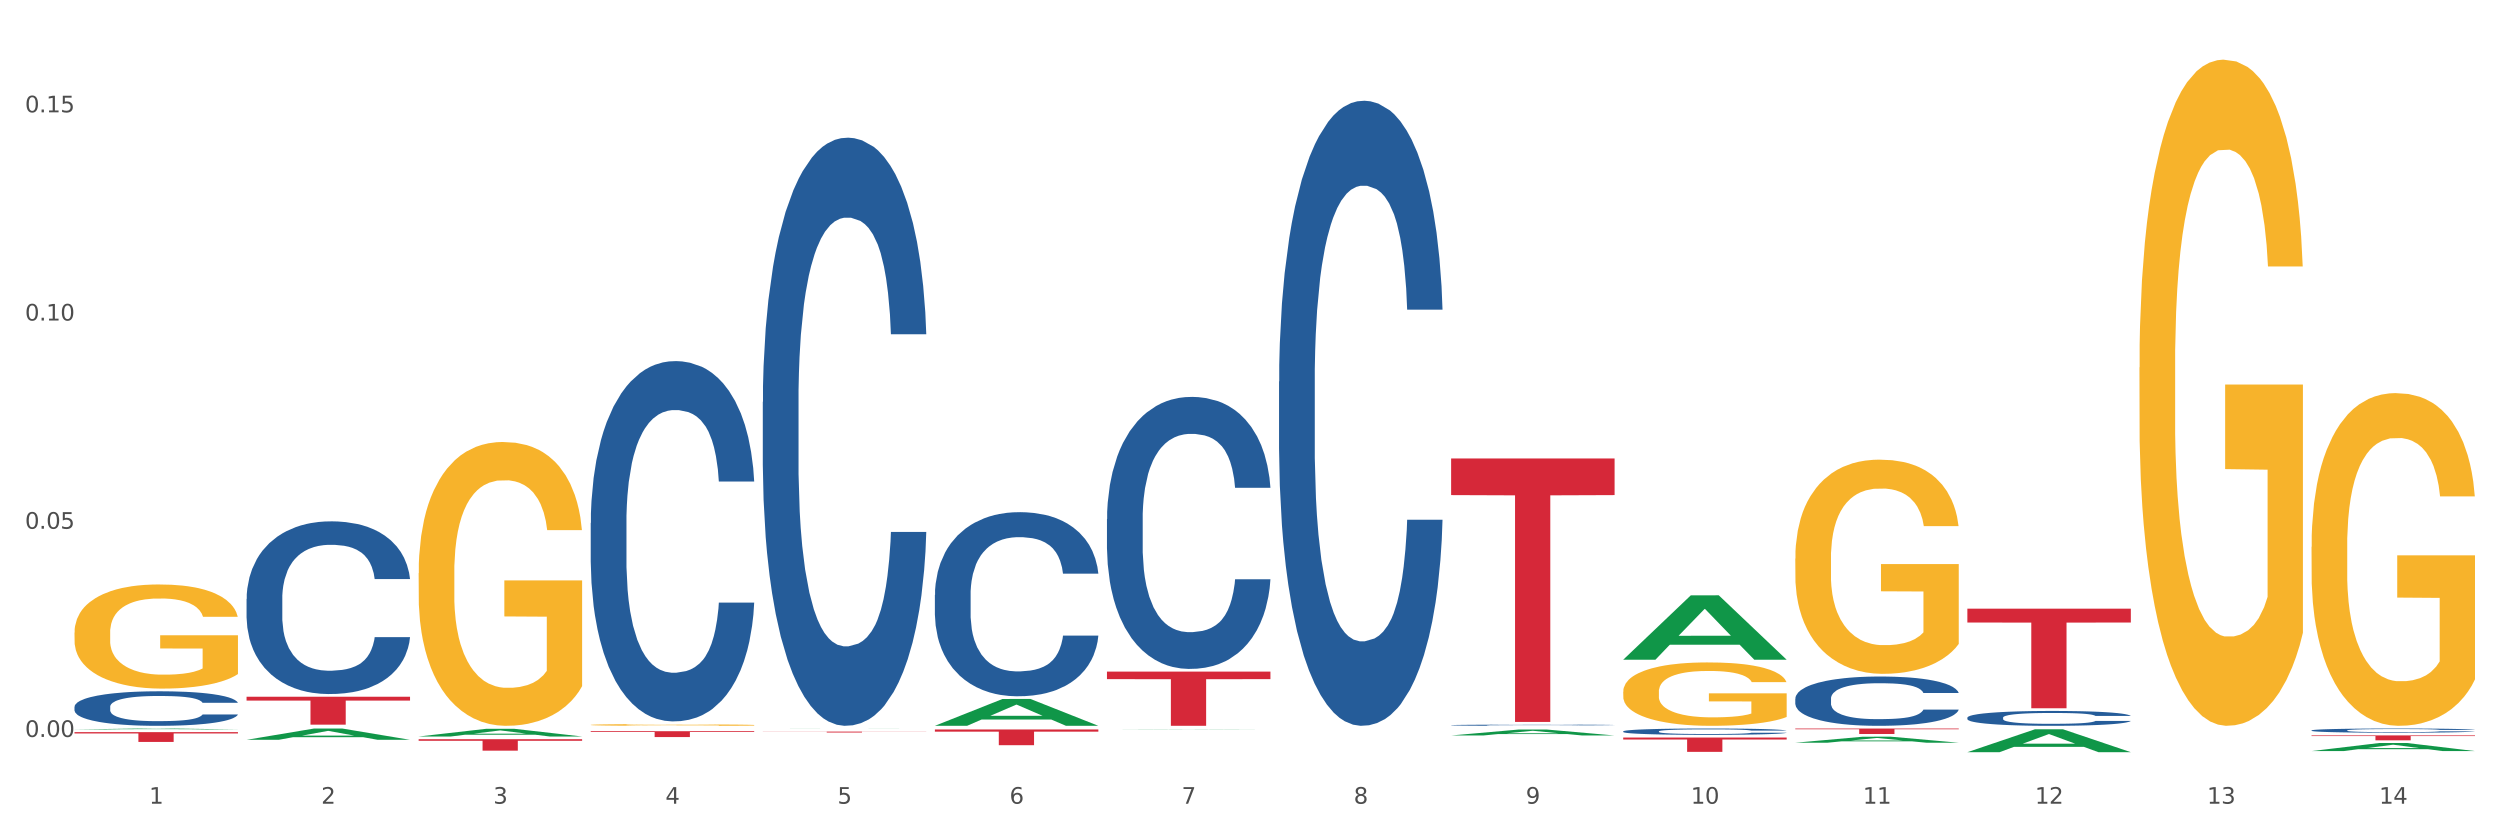<?xml version="1.0" encoding="utf-8" standalone="no"?>
<!DOCTYPE svg PUBLIC "-//W3C//DTD SVG 1.1//EN"
  "http://www.w3.org/Graphics/SVG/1.1/DTD/svg11.dtd">
<svg xmlns:xlink="http://www.w3.org/1999/xlink" width="1080pt" height="360pt" viewBox="0 0 1080 360" xmlns="http://www.w3.org/2000/svg" version="1.1">
 <rect x="0" y="0" width="1080" height="360" fill="#333333" stroke="none"/>
 <defs>
  <style type="text/css">*{stroke-linejoin: round; stroke-linecap: butt}</style>
 </defs>
 <g id="figure_1">
  <g id="patch_1">
   <path d="M 0 360 
L 1080 360 
L 1080 0 
L 0 0 
z
" style="fill: #ffffff; stroke: #ffffff; stroke-linejoin: miter"/>
  </g>
  <g id="axes_1">
   <g id="matplotlib.axis_1">
    <g id="xtick_1">
     <g id="text_1">
      <!-- 1 -->
      <g style="fill: #4d4d4d" transform="translate(64.432 347.204) scale(0.096 -0.096)">
       <defs>
        <path id="DejaVuSans-31" d="M 794 531 
L 1825 531 
L 1825 4091 
L 703 3866 
L 703 4441 
L 1819 4666 
L 2450 4666 
L 2450 531 
L 3481 531 
L 3481 0 
L 794 0 
L 794 531 
z
" transform="scale(0.016)"/>
       </defs>
       <use xlink:href="#DejaVuSans-31"/>
      </g>
     </g>
    </g>
    <g id="xtick_2">
     <g id="text_2">
      <!-- 2 -->
      <g style="fill: #4d4d4d" transform="translate(138.771 347.204) scale(0.096 -0.096)">
       <defs>
        <path id="DejaVuSans-32" d="M 1228 531 
L 3431 531 
L 3431 0 
L 469 0 
L 469 531 
Q 828 903 1448 1529 
Q 2069 2156 2228 2338 
Q 2531 2678 2651 2914 
Q 2772 3150 2772 3378 
Q 2772 3750 2511 3984 
Q 2250 4219 1831 4219 
Q 1534 4219 1204 4116 
Q 875 4013 500 3803 
L 500 4441 
Q 881 4594 1212 4672 
Q 1544 4750 1819 4750 
Q 2544 4750 2975 4387 
Q 3406 4025 3406 3419 
Q 3406 3131 3298 2873 
Q 3191 2616 2906 2266 
Q 2828 2175 2409 1742 
Q 1991 1309 1228 531 
z
" transform="scale(0.016)"/>
       </defs>
       <use xlink:href="#DejaVuSans-32"/>
      </g>
     </g>
    </g>
    <g id="xtick_3">
     <g id="text_3">
      <!-- 3 -->
      <g style="fill: #4d4d4d" transform="translate(213.109 347.204) scale(0.096 -0.096)">
       <defs>
        <path id="DejaVuSans-33" d="M 2597 2516 
Q 3050 2419 3304 2112 
Q 3559 1806 3559 1356 
Q 3559 666 3084 287 
Q 2609 -91 1734 -91 
Q 1441 -91 1130 -33 
Q 819 25 488 141 
L 488 750 
Q 750 597 1062 519 
Q 1375 441 1716 441 
Q 2309 441 2620 675 
Q 2931 909 2931 1356 
Q 2931 1769 2642 2001 
Q 2353 2234 1838 2234 
L 1294 2234 
L 1294 2753 
L 1863 2753 
Q 2328 2753 2575 2939 
Q 2822 3125 2822 3475 
Q 2822 3834 2567 4026 
Q 2313 4219 1838 4219 
Q 1578 4219 1281 4162 
Q 984 4106 628 3988 
L 628 4550 
Q 988 4650 1302 4700 
Q 1616 4750 1894 4750 
Q 2613 4750 3031 4423 
Q 3450 4097 3450 3541 
Q 3450 3153 3228 2886 
Q 3006 2619 2597 2516 
z
" transform="scale(0.016)"/>
       </defs>
       <use xlink:href="#DejaVuSans-33"/>
      </g>
     </g>
    </g>
    <g id="xtick_4">
     <g id="text_4">
      <!-- 4 -->
      <g style="fill: #4d4d4d" transform="translate(287.448 347.204) scale(0.096 -0.096)">
       <defs>
        <path id="DejaVuSans-34" d="M 2419 4116 
L 825 1625 
L 2419 1625 
L 2419 4116 
z
M 2253 4666 
L 3047 4666 
L 3047 1625 
L 3713 1625 
L 3713 1100 
L 3047 1100 
L 3047 0 
L 2419 0 
L 2419 1100 
L 313 1100 
L 313 1709 
L 2253 4666 
z
" transform="scale(0.016)"/>
       </defs>
       <use xlink:href="#DejaVuSans-34"/>
      </g>
     </g>
    </g>
    <g id="xtick_5">
     <g id="text_5">
      <!-- 5 -->
      <g style="fill: #4d4d4d" transform="translate(361.787 347.204) scale(0.096 -0.096)">
       <defs>
        <path id="DejaVuSans-35" d="M 691 4666 
L 3169 4666 
L 3169 4134 
L 1269 4134 
L 1269 2991 
Q 1406 3038 1543 3061 
Q 1681 3084 1819 3084 
Q 2600 3084 3056 2656 
Q 3513 2228 3513 1497 
Q 3513 744 3044 326 
Q 2575 -91 1722 -91 
Q 1428 -91 1123 -41 
Q 819 9 494 109 
L 494 744 
Q 775 591 1075 516 
Q 1375 441 1709 441 
Q 2250 441 2565 725 
Q 2881 1009 2881 1497 
Q 2881 1984 2565 2268 
Q 2250 2553 1709 2553 
Q 1456 2553 1204 2497 
Q 953 2441 691 2322 
L 691 4666 
z
" transform="scale(0.016)"/>
       </defs>
       <use xlink:href="#DejaVuSans-35"/>
      </g>
     </g>
    </g>
    <g id="xtick_6">
     <g id="text_6">
      <!-- 6 -->
      <g style="fill: #4d4d4d" transform="translate(436.125 347.204) scale(0.096 -0.096)">
       <defs>
        <path id="DejaVuSans-36" d="M 2113 2584 
Q 1688 2584 1439 2293 
Q 1191 2003 1191 1497 
Q 1191 994 1439 701 
Q 1688 409 2113 409 
Q 2538 409 2786 701 
Q 3034 994 3034 1497 
Q 3034 2003 2786 2293 
Q 2538 2584 2113 2584 
z
M 3366 4563 
L 3366 3988 
Q 3128 4100 2886 4159 
Q 2644 4219 2406 4219 
Q 1781 4219 1451 3797 
Q 1122 3375 1075 2522 
Q 1259 2794 1537 2939 
Q 1816 3084 2150 3084 
Q 2853 3084 3261 2657 
Q 3669 2231 3669 1497 
Q 3669 778 3244 343 
Q 2819 -91 2113 -91 
Q 1303 -91 875 529 
Q 447 1150 447 2328 
Q 447 3434 972 4092 
Q 1497 4750 2381 4750 
Q 2619 4750 2861 4703 
Q 3103 4656 3366 4563 
z
" transform="scale(0.016)"/>
       </defs>
       <use xlink:href="#DejaVuSans-36"/>
      </g>
     </g>
    </g>
    <g id="xtick_7">
     <g id="text_7">
      <!-- 7 -->
      <g style="fill: #4d4d4d" transform="translate(510.464 347.204) scale(0.096 -0.096)">
       <defs>
        <path id="DejaVuSans-37" d="M 525 4666 
L 3525 4666 
L 3525 4397 
L 1831 0 
L 1172 0 
L 2766 4134 
L 525 4134 
L 525 4666 
z
" transform="scale(0.016)"/>
       </defs>
       <use xlink:href="#DejaVuSans-37"/>
      </g>
     </g>
    </g>
    <g id="xtick_8">
     <g id="text_8">
      <!-- 8 -->
      <g style="fill: #4d4d4d" transform="translate(584.803 347.204) scale(0.096 -0.096)">
       <defs>
        <path id="DejaVuSans-38" d="M 2034 2216 
Q 1584 2216 1326 1975 
Q 1069 1734 1069 1313 
Q 1069 891 1326 650 
Q 1584 409 2034 409 
Q 2484 409 2743 651 
Q 3003 894 3003 1313 
Q 3003 1734 2745 1975 
Q 2488 2216 2034 2216 
z
M 1403 2484 
Q 997 2584 770 2862 
Q 544 3141 544 3541 
Q 544 4100 942 4425 
Q 1341 4750 2034 4750 
Q 2731 4750 3128 4425 
Q 3525 4100 3525 3541 
Q 3525 3141 3298 2862 
Q 3072 2584 2669 2484 
Q 3125 2378 3379 2068 
Q 3634 1759 3634 1313 
Q 3634 634 3220 271 
Q 2806 -91 2034 -91 
Q 1263 -91 848 271 
Q 434 634 434 1313 
Q 434 1759 690 2068 
Q 947 2378 1403 2484 
z
M 1172 3481 
Q 1172 3119 1398 2916 
Q 1625 2713 2034 2713 
Q 2441 2713 2670 2916 
Q 2900 3119 2900 3481 
Q 2900 3844 2670 4047 
Q 2441 4250 2034 4250 
Q 1625 4250 1398 4047 
Q 1172 3844 1172 3481 
z
" transform="scale(0.016)"/>
       </defs>
       <use xlink:href="#DejaVuSans-38"/>
      </g>
     </g>
    </g>
    <g id="xtick_9">
     <g id="text_9">
      <!-- 9 -->
      <g style="fill: #4d4d4d" transform="translate(659.142 347.204) scale(0.096 -0.096)">
       <defs>
        <path id="DejaVuSans-39" d="M 703 97 
L 703 672 
Q 941 559 1184 500 
Q 1428 441 1663 441 
Q 2288 441 2617 861 
Q 2947 1281 2994 2138 
Q 2813 1869 2534 1725 
Q 2256 1581 1919 1581 
Q 1219 1581 811 2004 
Q 403 2428 403 3163 
Q 403 3881 828 4315 
Q 1253 4750 1959 4750 
Q 2769 4750 3195 4129 
Q 3622 3509 3622 2328 
Q 3622 1225 3098 567 
Q 2575 -91 1691 -91 
Q 1453 -91 1209 -44 
Q 966 3 703 97 
z
M 1959 2075 
Q 2384 2075 2632 2365 
Q 2881 2656 2881 3163 
Q 2881 3666 2632 3958 
Q 2384 4250 1959 4250 
Q 1534 4250 1286 3958 
Q 1038 3666 1038 3163 
Q 1038 2656 1286 2365 
Q 1534 2075 1959 2075 
z
" transform="scale(0.016)"/>
       </defs>
       <use xlink:href="#DejaVuSans-39"/>
      </g>
     </g>
    </g>
    <g id="xtick_10">
     <g id="text_10">
      <!-- 10 -->
      <g style="fill: #4d4d4d" transform="translate(730.426 347.204) scale(0.096 -0.096)">
       <defs>
        <path id="DejaVuSans-30" d="M 2034 4250 
Q 1547 4250 1301 3770 
Q 1056 3291 1056 2328 
Q 1056 1369 1301 889 
Q 1547 409 2034 409 
Q 2525 409 2770 889 
Q 3016 1369 3016 2328 
Q 3016 3291 2770 3770 
Q 2525 4250 2034 4250 
z
M 2034 4750 
Q 2819 4750 3233 4129 
Q 3647 3509 3647 2328 
Q 3647 1150 3233 529 
Q 2819 -91 2034 -91 
Q 1250 -91 836 529 
Q 422 1150 422 2328 
Q 422 3509 836 4129 
Q 1250 4750 2034 4750 
z
" transform="scale(0.016)"/>
       </defs>
       <use xlink:href="#DejaVuSans-31"/>
       <use xlink:href="#DejaVuSans-30" transform="translate(63.623 0)"/>
      </g>
     </g>
    </g>
    <g id="xtick_11">
     <g id="text_11">
      <!-- 11 -->
      <g style="fill: #4d4d4d" transform="translate(804.765 347.204) scale(0.096 -0.096)">
       <use xlink:href="#DejaVuSans-31"/>
       <use xlink:href="#DejaVuSans-31" transform="translate(63.623 0)"/>
      </g>
     </g>
    </g>
    <g id="xtick_12">
     <g id="text_12">
      <!-- 12 -->
      <g style="fill: #4d4d4d" transform="translate(879.104 347.204) scale(0.096 -0.096)">
       <use xlink:href="#DejaVuSans-31"/>
       <use xlink:href="#DejaVuSans-32" transform="translate(63.623 0)"/>
      </g>
     </g>
    </g>
    <g id="xtick_13">
     <g id="text_13">
      <!-- 13 -->
      <g style="fill: #4d4d4d" transform="translate(953.442 347.204) scale(0.096 -0.096)">
       <use xlink:href="#DejaVuSans-31"/>
       <use xlink:href="#DejaVuSans-33" transform="translate(63.623 0)"/>
      </g>
     </g>
    </g>
    <g id="xtick_14">
     <g id="text_14">
      <!-- 14 -->
      <g style="fill: #4d4d4d" transform="translate(1027.781 347.204) scale(0.096 -0.096)">
       <use xlink:href="#DejaVuSans-31"/>
       <use xlink:href="#DejaVuSans-34" transform="translate(63.623 0)"/>
      </g>
     </g>
    </g>
    <g id="xtick_15"/>
    <g id="xtick_16"/>
    <g id="xtick_17"/>
    <g id="xtick_18"/>
    <g id="xtick_19"/>
    <g id="xtick_20"/>
    <g id="xtick_21"/>
    <g id="xtick_22"/>
    <g id="xtick_23"/>
    <g id="xtick_24"/>
    <g id="xtick_25"/>
    <g id="xtick_26"/>
    <g id="xtick_27"/>
   </g>
   <g id="matplotlib.axis_2">
    <g id="ytick_1">
     <g id="text_15">
      <!-- 0.00 -->
      <g style="fill: #4d4d4d" transform="translate(10.8 318.359) scale(0.096 -0.096)">
       <defs>
        <path id="DejaVuSans-2e" d="M 684 794 
L 1344 794 
L 1344 0 
L 684 0 
L 684 794 
z
" transform="scale(0.016)"/>
       </defs>
       <use xlink:href="#DejaVuSans-30"/>
       <use xlink:href="#DejaVuSans-2e" transform="translate(63.623 0)"/>
       <use xlink:href="#DejaVuSans-30" transform="translate(95.41 0)"/>
       <use xlink:href="#DejaVuSans-30" transform="translate(159.033 0)"/>
      </g>
     </g>
    </g>
    <g id="ytick_2">
     <g id="text_16">
      <!-- 0.05 -->
      <g style="fill: #4d4d4d" transform="translate(10.8 228.418) scale(0.096 -0.096)">
       <use xlink:href="#DejaVuSans-30"/>
       <use xlink:href="#DejaVuSans-2e" transform="translate(63.623 0)"/>
       <use xlink:href="#DejaVuSans-30" transform="translate(95.41 0)"/>
       <use xlink:href="#DejaVuSans-35" transform="translate(159.033 0)"/>
      </g>
     </g>
    </g>
    <g id="ytick_3">
     <g id="text_17">
      <!-- 0.10 -->
      <g style="fill: #4d4d4d" transform="translate(10.8 138.476) scale(0.096 -0.096)">
       <use xlink:href="#DejaVuSans-30"/>
       <use xlink:href="#DejaVuSans-2e" transform="translate(63.623 0)"/>
       <use xlink:href="#DejaVuSans-31" transform="translate(95.41 0)"/>
       <use xlink:href="#DejaVuSans-30" transform="translate(159.033 0)"/>
      </g>
     </g>
    </g>
    <g id="ytick_4">
     <g id="text_18">
      <!-- 0.15 -->
      <g style="fill: #4d4d4d" transform="translate(10.8 48.534) scale(0.096 -0.096)">
       <use xlink:href="#DejaVuSans-30"/>
       <use xlink:href="#DejaVuSans-2e" transform="translate(63.623 0)"/>
       <use xlink:href="#DejaVuSans-31" transform="translate(95.41 0)"/>
       <use xlink:href="#DejaVuSans-35" transform="translate(159.033 0)"/>
      </g>
     </g>
    </g>
    <g id="ytick_5"/>
    <g id="ytick_6"/>
    <g id="ytick_7"/>
   </g>
   <g id="PolyCollection_1">
    <path d="M 32.175 315.116 
L 32.248 315.116 
L 61.37 314.712 
L 73.456 314.712 
L 102.797 315.117 
L 88.818 315.117 
L 82.484 315.022 
L 52.415 315.022 
L 52.197 315.024 
L 46.081 315.117 
L 32.175 315.117 
L 32.175 315.116 
L 56.201 314.966 
L 78.698 314.966 
L 67.559 314.798 
L 67.413 314.797 
L 67.267 314.799 
L 56.128 314.966 
L 56.201 314.966 
L 32.175 315.116 
z
" clip-path="url(#pfe87e13198)" style="fill: #109648"/>
    <path d="M 775.562 301.828 
L 775.646 301.809 
L 775.646 301.264 
L 775.896 300.525 
L 776.814 299.163 
L 777.983 298.133 
L 779.986 296.927 
L 781.072 296.421 
L 782.491 295.857 
L 785.412 294.943 
L 788.752 294.165 
L 791.089 293.737 
L 792.842 293.465 
L 796.765 292.978 
L 799.019 292.765 
L 801.357 292.589 
L 803.36 292.473 
L 806.699 292.337 
L 809.37 292.278 
L 812.459 292.259 
L 815.047 292.278 
L 818.469 292.356 
L 823.478 292.589 
L 825.398 292.726 
L 827.986 292.959 
L 830.657 293.27 
L 832.828 293.581 
L 835.332 294.029 
L 837.92 294.612 
L 840.424 295.351 
L 842.177 296.032 
L 843.596 296.752 
L 844.848 297.627 
L 845.766 298.58 
L 846.184 299.377 
L 830.908 299.377 
L 830.49 298.658 
L 829.655 297.88 
L 828.821 297.355 
L 827.902 296.927 
L 826.483 296.441 
L 825.231 296.129 
L 823.144 295.76 
L 821.224 295.526 
L 819.638 295.39 
L 817.718 295.274 
L 813.628 295.157 
L 810.706 295.157 
L 808.87 295.196 
L 806.616 295.293 
L 804.696 295.429 
L 802.442 295.663 
L 800.689 295.915 
L 798.936 296.246 
L 797.934 296.479 
L 796.431 296.907 
L 795.43 297.257 
L 794.094 297.86 
L 793.343 298.288 
L 792.007 299.397 
L 791.423 300.214 
L 791.172 300.778 
L 791.005 301.4 
L 791.005 304.434 
L 791.506 305.796 
L 791.924 306.379 
L 792.591 307.04 
L 793.844 307.896 
L 795.68 308.733 
L 797.6 309.336 
L 799.186 309.705 
L 800.689 309.977 
L 802.191 310.191 
L 804.028 310.386 
L 805.53 310.503 
L 807.784 310.619 
L 810.456 310.678 
L 812.543 310.678 
L 816.8 310.58 
L 818.72 310.483 
L 820.556 310.347 
L 822.56 310.133 
L 824.146 309.9 
L 825.064 309.725 
L 826.567 309.355 
L 827.735 308.966 
L 828.737 308.519 
L 829.405 308.13 
L 830.156 307.546 
L 830.741 306.885 
L 830.908 306.535 
L 846.184 306.535 
L 845.85 307.235 
L 845.266 307.916 
L 844.097 308.83 
L 843.179 309.355 
L 841.76 309.997 
L 840.257 310.541 
L 838.17 311.144 
L 836.25 311.592 
L 834.247 311.981 
L 832.076 312.331 
L 828.153 312.817 
L 826.734 312.953 
L 823.728 313.187 
L 821.391 313.323 
L 817.969 313.459 
L 814.463 313.537 
L 810.79 313.556 
L 807.534 313.517 
L 803.944 313.4 
L 801.69 313.284 
L 799.186 313.109 
L 796.264 312.836 
L 793.51 312.506 
L 790.922 312.117 
L 788.501 311.669 
L 786.247 311.164 
L 783.325 310.327 
L 781.155 309.511 
L 779.569 308.752 
L 778.484 308.11 
L 777.399 307.293 
L 776.814 306.729 
L 775.896 305.368 
L 775.562 304.104 
L 775.562 301.828 
z
" clip-path="url(#pfe87e13198)" style="fill: #255c99"/>
    <path d="M 701.223 315.946 
L 701.307 315.944 
L 701.307 315.873 
L 701.557 315.778 
L 702.476 315.603 
L 703.644 315.47 
L 705.648 315.314 
L 706.733 315.249 
L 708.152 315.176 
L 711.074 315.058 
L 714.413 314.958 
L 716.75 314.903 
L 718.503 314.867 
L 722.427 314.805 
L 724.681 314.777 
L 727.018 314.755 
L 729.021 314.739 
L 732.36 314.722 
L 735.032 314.714 
L 738.12 314.712 
L 740.708 314.714 
L 744.131 314.724 
L 749.139 314.755 
L 751.059 314.772 
L 753.647 314.802 
L 756.318 314.842 
L 758.489 314.882 
L 760.993 314.94 
L 763.581 315.015 
L 766.085 315.111 
L 767.838 315.199 
L 769.257 315.291 
L 770.51 315.404 
L 771.428 315.527 
L 771.845 315.63 
L 756.569 315.63 
L 756.151 315.537 
L 755.317 315.437 
L 754.482 315.369 
L 753.564 315.314 
L 752.145 315.251 
L 750.892 315.211 
L 748.805 315.163 
L 746.885 315.133 
L 745.299 315.116 
L 743.379 315.101 
L 739.289 315.086 
L 736.367 315.086 
L 734.531 315.091 
L 732.277 315.103 
L 730.357 315.121 
L 728.103 315.151 
L 726.35 315.184 
L 724.597 315.226 
L 723.595 315.256 
L 722.093 315.311 
L 721.091 315.357 
L 719.755 315.434 
L 719.004 315.49 
L 717.668 315.633 
L 717.084 315.738 
L 716.834 315.811 
L 716.667 315.891 
L 716.667 316.282 
L 717.168 316.458 
L 717.585 316.533 
L 718.253 316.619 
L 719.505 316.729 
L 721.341 316.837 
L 723.261 316.915 
L 724.847 316.962 
L 726.35 316.997 
L 727.853 317.025 
L 729.689 317.05 
L 731.192 317.065 
L 733.446 317.08 
L 736.117 317.088 
L 738.204 317.088 
L 742.461 317.075 
L 744.381 317.063 
L 746.218 317.045 
L 748.221 317.017 
L 749.807 316.987 
L 750.725 316.965 
L 752.228 316.917 
L 753.397 316.867 
L 754.398 316.809 
L 755.066 316.759 
L 755.818 316.684 
L 756.402 316.598 
L 756.569 316.553 
L 771.845 316.553 
L 771.511 316.644 
L 770.927 316.731 
L 769.758 316.849 
L 768.84 316.917 
L 767.421 317 
L 765.918 317.07 
L 763.831 317.148 
L 761.911 317.206 
L 759.908 317.256 
L 757.738 317.301 
L 753.814 317.364 
L 752.395 317.381 
L 749.39 317.411 
L 747.052 317.429 
L 743.63 317.446 
L 740.124 317.456 
L 736.451 317.459 
L 733.195 317.454 
L 729.606 317.439 
L 727.352 317.424 
L 724.847 317.401 
L 721.926 317.366 
L 719.171 317.324 
L 716.583 317.273 
L 714.162 317.216 
L 711.908 317.15 
L 708.987 317.043 
L 706.816 316.937 
L 705.23 316.839 
L 704.145 316.757 
L 703.06 316.651 
L 702.476 316.578 
L 701.557 316.403 
L 701.223 316.24 
L 701.223 315.946 
z
" clip-path="url(#pfe87e13198)" style="fill: #255c99"/>
    <path d="M 626.885 313.271 
L 626.968 313.271 
L 626.968 313.258 
L 627.219 313.24 
L 628.137 313.207 
L 629.306 313.182 
L 631.309 313.152 
L 632.394 313.14 
L 633.813 313.126 
L 636.735 313.104 
L 640.074 313.085 
L 642.411 313.075 
L 644.164 313.068 
L 648.088 313.057 
L 650.342 313.051 
L 652.679 313.047 
L 654.683 313.044 
L 658.022 313.041 
L 660.693 313.04 
L 663.782 313.039 
L 666.369 313.04 
L 669.792 313.042 
L 674.801 313.047 
L 676.721 313.05 
L 679.308 313.056 
L 681.98 313.064 
L 684.15 313.071 
L 686.654 313.082 
L 689.242 313.096 
L 691.747 313.114 
L 693.5 313.131 
L 694.919 313.148 
L 696.171 313.169 
L 697.089 313.193 
L 697.506 313.212 
L 682.23 313.212 
L 681.813 313.194 
L 680.978 313.176 
L 680.143 313.163 
L 679.225 313.152 
L 677.806 313.141 
L 676.554 313.133 
L 674.467 313.124 
L 672.547 313.118 
L 670.961 313.115 
L 669.041 313.112 
L 664.95 313.11 
L 662.029 313.11 
L 660.192 313.11 
L 657.938 313.113 
L 656.018 313.116 
L 653.764 313.122 
L 652.011 313.128 
L 650.258 313.136 
L 649.257 313.142 
L 647.754 313.152 
L 646.752 313.16 
L 645.417 313.175 
L 644.665 313.186 
L 643.33 313.212 
L 642.745 313.232 
L 642.495 313.246 
L 642.328 313.261 
L 642.328 313.335 
L 642.829 313.368 
L 643.246 313.382 
L 643.914 313.398 
L 645.166 313.419 
L 647.003 313.439 
L 648.923 313.454 
L 650.509 313.463 
L 652.011 313.469 
L 653.514 313.474 
L 655.35 313.479 
L 656.853 313.482 
L 659.107 313.485 
L 661.778 313.486 
L 663.865 313.486 
L 668.122 313.484 
L 670.042 313.481 
L 671.879 313.478 
L 673.882 313.473 
L 675.468 313.467 
L 676.387 313.463 
L 677.889 313.454 
L 679.058 313.445 
L 680.06 313.434 
L 680.728 313.424 
L 681.479 313.41 
L 682.063 313.394 
L 682.23 313.386 
L 697.506 313.386 
L 697.173 313.403 
L 696.588 313.419 
L 695.42 313.441 
L 694.501 313.454 
L 693.082 313.47 
L 691.58 313.483 
L 689.493 313.498 
L 687.573 313.508 
L 685.569 313.518 
L 683.399 313.526 
L 679.475 313.538 
L 678.056 313.541 
L 675.051 313.547 
L 672.714 313.55 
L 669.291 313.554 
L 665.785 313.556 
L 662.112 313.556 
L 658.856 313.555 
L 655.267 313.552 
L 653.013 313.549 
L 650.509 313.545 
L 647.587 313.539 
L 644.832 313.531 
L 642.244 313.521 
L 639.824 313.51 
L 637.57 313.498 
L 634.648 313.478 
L 632.478 313.458 
L 630.892 313.439 
L 629.806 313.424 
L 628.721 313.404 
L 628.137 313.39 
L 627.219 313.357 
L 626.885 313.327 
L 626.885 313.271 
z
" clip-path="url(#pfe87e13198)" style="fill: #255c99"/>
    <path d="M 552.546 164.851 
L 552.629 164.604 
L 552.629 157.699 
L 552.88 148.328 
L 553.798 131.065 
L 554.967 117.995 
L 556.97 102.705 
L 558.055 96.293 
L 559.475 89.142 
L 562.396 77.551 
L 565.735 67.686 
L 568.073 62.261 
L 569.826 58.809 
L 573.749 52.643 
L 576.003 49.931 
L 578.34 47.711 
L 580.344 46.231 
L 583.683 44.505 
L 586.354 43.765 
L 589.443 43.519 
L 592.031 43.765 
L 595.453 44.752 
L 600.462 47.711 
L 602.382 49.437 
L 604.97 52.397 
L 607.641 56.342 
L 609.811 60.288 
L 612.316 65.96 
L 614.903 73.358 
L 617.408 82.73 
L 619.161 91.361 
L 620.58 100.486 
L 621.832 111.583 
L 622.75 123.667 
L 623.168 133.778 
L 607.891 133.778 
L 607.474 124.653 
L 606.639 114.789 
L 605.804 108.13 
L 604.886 102.705 
L 603.467 96.54 
L 602.215 92.594 
L 600.128 87.908 
L 598.208 84.949 
L 596.622 83.223 
L 594.702 81.743 
L 590.612 80.264 
L 587.69 80.264 
L 585.853 80.757 
L 583.6 81.99 
L 581.68 83.716 
L 579.426 86.675 
L 577.673 89.881 
L 575.92 94.074 
L 574.918 97.033 
L 573.415 102.458 
L 572.414 106.897 
L 571.078 114.542 
L 570.327 119.968 
L 568.991 134.024 
L 568.407 144.382 
L 568.156 151.534 
L 567.989 159.425 
L 567.989 197.896 
L 568.49 215.159 
L 568.908 222.557 
L 569.575 230.942 
L 570.827 241.793 
L 572.664 252.397 
L 574.584 260.042 
L 576.17 264.727 
L 577.673 268.18 
L 579.175 270.893 
L 581.012 273.359 
L 582.514 274.838 
L 584.768 276.318 
L 587.439 277.058 
L 589.526 277.058 
L 593.784 275.825 
L 595.704 274.592 
L 597.54 272.866 
L 599.544 270.153 
L 601.13 267.194 
L 602.048 264.974 
L 603.551 260.288 
L 604.719 255.356 
L 605.721 249.684 
L 606.389 244.752 
L 607.14 237.354 
L 607.724 228.969 
L 607.891 224.53 
L 623.168 224.53 
L 622.834 233.408 
L 622.249 242.039 
L 621.081 253.63 
L 620.163 260.288 
L 618.743 268.427 
L 617.241 275.332 
L 615.154 282.977 
L 613.234 288.649 
L 611.23 293.581 
L 609.06 298.02 
L 605.137 304.185 
L 603.718 305.911 
L 600.712 308.87 
L 598.375 310.597 
L 594.952 312.323 
L 591.446 313.309 
L 587.773 313.556 
L 584.518 313.063 
L 580.928 311.583 
L 578.674 310.104 
L 576.17 307.884 
L 573.248 304.432 
L 570.494 300.239 
L 567.906 295.307 
L 565.485 289.635 
L 563.231 283.223 
L 560.309 272.619 
L 558.139 262.261 
L 556.553 252.644 
L 555.468 244.505 
L 554.382 234.148 
L 553.798 226.996 
L 552.88 209.734 
L 552.546 193.704 
L 552.546 164.851 
z
" clip-path="url(#pfe87e13198)" style="fill: #255c99"/>
    <path d="M 478.207 224.262 
L 478.291 224.154 
L 478.291 221.149 
L 478.541 217.071 
L 479.459 209.558 
L 480.628 203.87 
L 482.632 197.215 
L 483.717 194.425 
L 485.136 191.312 
L 488.058 186.268 
L 491.397 181.975 
L 493.734 179.614 
L 495.487 178.111 
L 499.41 175.428 
L 501.664 174.248 
L 504.002 173.282 
L 506.005 172.638 
L 509.344 171.886 
L 512.016 171.564 
L 515.104 171.457 
L 517.692 171.564 
L 521.115 171.994 
L 526.123 173.282 
L 528.043 174.033 
L 530.631 175.321 
L 533.302 177.038 
L 535.473 178.755 
L 537.977 181.224 
L 540.565 184.444 
L 543.069 188.522 
L 544.822 192.278 
L 546.241 196.249 
L 547.493 201.079 
L 548.412 206.338 
L 548.829 210.738 
L 533.553 210.738 
L 533.135 206.767 
L 532.301 202.474 
L 531.466 199.577 
L 530.548 197.215 
L 529.128 194.532 
L 527.876 192.815 
L 525.789 190.776 
L 523.869 189.488 
L 522.283 188.737 
L 520.363 188.093 
L 516.273 187.449 
L 513.351 187.449 
L 511.515 187.663 
L 509.261 188.2 
L 507.341 188.951 
L 505.087 190.239 
L 503.334 191.634 
L 501.581 193.459 
L 500.579 194.747 
L 499.077 197.108 
L 498.075 199.04 
L 496.739 202.367 
L 495.988 204.728 
L 494.652 210.846 
L 494.068 215.354 
L 493.818 218.466 
L 493.651 221.9 
L 493.651 238.643 
L 494.151 246.156 
L 494.569 249.376 
L 495.237 253.025 
L 496.489 257.747 
L 498.325 262.362 
L 500.245 265.689 
L 501.831 267.729 
L 503.334 269.231 
L 504.837 270.412 
L 506.673 271.485 
L 508.176 272.129 
L 510.429 272.773 
L 513.101 273.095 
L 515.188 273.095 
L 519.445 272.558 
L 521.365 272.022 
L 523.202 271.27 
L 525.205 270.09 
L 526.791 268.802 
L 527.709 267.836 
L 529.212 265.797 
L 530.381 263.65 
L 531.382 261.182 
L 532.05 259.035 
L 532.801 255.815 
L 533.386 252.166 
L 533.553 250.234 
L 548.829 250.234 
L 548.495 254.098 
L 547.911 257.855 
L 546.742 262.899 
L 545.824 265.797 
L 544.405 269.338 
L 542.902 272.344 
L 540.815 275.671 
L 538.895 278.139 
L 536.892 280.286 
L 534.721 282.218 
L 530.798 284.901 
L 529.379 285.652 
L 526.374 286.94 
L 524.036 287.691 
L 520.614 288.443 
L 517.108 288.872 
L 513.435 288.979 
L 510.179 288.765 
L 506.59 288.121 
L 504.336 287.477 
L 501.831 286.511 
L 498.91 285.008 
L 496.155 283.184 
L 493.567 281.037 
L 491.146 278.569 
L 488.892 275.778 
L 485.971 271.163 
L 483.8 266.655 
L 482.214 262.47 
L 481.129 258.928 
L 480.044 254.42 
L 479.459 251.308 
L 478.541 243.795 
L 478.207 236.819 
L 478.207 224.262 
z
" clip-path="url(#pfe87e13198)" style="fill: #255c99"/>
    <path d="M 403.869 256.989 
L 403.952 256.917 
L 403.952 254.883 
L 404.202 252.123 
L 405.121 247.038 
L 406.289 243.188 
L 408.293 238.685 
L 409.378 236.796 
L 410.797 234.689 
L 413.719 231.275 
L 417.058 228.37 
L 419.395 226.772 
L 421.148 225.755 
L 425.072 223.939 
L 427.326 223.14 
L 429.663 222.486 
L 431.666 222.05 
L 435.006 221.542 
L 437.677 221.324 
L 440.766 221.251 
L 443.353 221.324 
L 446.776 221.614 
L 451.785 222.486 
L 453.704 222.995 
L 456.292 223.866 
L 458.964 225.028 
L 461.134 226.191 
L 463.638 227.861 
L 466.226 230.041 
L 468.73 232.801 
L 470.483 235.343 
L 471.903 238.031 
L 473.155 241.299 
L 474.073 244.859 
L 474.49 247.837 
L 459.214 247.837 
L 458.797 245.149 
L 457.962 242.244 
L 457.127 240.283 
L 456.209 238.685 
L 454.79 236.869 
L 453.538 235.706 
L 451.451 234.326 
L 449.531 233.455 
L 447.945 232.946 
L 446.025 232.51 
L 441.934 232.074 
L 439.012 232.074 
L 437.176 232.22 
L 434.922 232.583 
L 433.002 233.091 
L 430.748 233.963 
L 428.995 234.907 
L 427.242 236.142 
L 426.24 237.014 
L 424.738 238.612 
L 423.736 239.919 
L 422.401 242.171 
L 421.649 243.769 
L 420.314 247.91 
L 419.729 250.96 
L 419.479 253.067 
L 419.312 255.391 
L 419.312 266.723 
L 419.813 271.808 
L 420.23 273.987 
L 420.898 276.456 
L 422.15 279.653 
L 423.987 282.776 
L 425.907 285.028 
L 427.493 286.408 
L 428.995 287.425 
L 430.498 288.224 
L 432.334 288.95 
L 433.837 289.386 
L 436.091 289.822 
L 438.762 290.04 
L 440.849 290.04 
L 445.106 289.677 
L 447.026 289.313 
L 448.863 288.805 
L 450.866 288.006 
L 452.452 287.134 
L 453.371 286.481 
L 454.873 285.1 
L 456.042 283.648 
L 457.044 281.977 
L 457.711 280.524 
L 458.463 278.345 
L 459.047 275.875 
L 459.214 274.568 
L 474.49 274.568 
L 474.156 277.183 
L 473.572 279.725 
L 472.403 283.139 
L 471.485 285.1 
L 470.066 287.498 
L 468.563 289.531 
L 466.477 291.783 
L 464.557 293.454 
L 462.553 294.907 
L 460.383 296.214 
L 456.459 298.03 
L 455.04 298.539 
L 452.035 299.41 
L 449.698 299.919 
L 446.275 300.427 
L 442.769 300.718 
L 439.096 300.79 
L 435.84 300.645 
L 432.251 300.209 
L 429.997 299.773 
L 427.493 299.12 
L 424.571 298.103 
L 421.816 296.868 
L 419.228 295.415 
L 416.808 293.744 
L 414.554 291.856 
L 411.632 288.732 
L 409.462 285.682 
L 407.875 282.849 
L 406.79 280.452 
L 405.705 277.401 
L 405.121 275.294 
L 404.202 270.21 
L 403.869 265.488 
L 403.869 256.989 
z
" clip-path="url(#pfe87e13198)" style="fill: #255c99"/>
    <path d="M 329.53 173.637 
L 329.613 173.405 
L 329.613 166.908 
L 329.864 158.09 
L 330.782 141.848 
L 331.951 129.55 
L 333.954 115.163 
L 335.039 109.13 
L 336.458 102.401 
L 339.38 91.496 
L 342.719 82.214 
L 345.057 77.109 
L 346.81 73.861 
L 350.733 68.06 
L 352.987 65.507 
L 355.324 63.419 
L 357.328 62.027 
L 360.667 60.402 
L 363.338 59.706 
L 366.427 59.474 
L 369.015 59.706 
L 372.437 60.634 
L 377.446 63.419 
L 379.366 65.043 
L 381.954 67.828 
L 384.625 71.54 
L 386.795 75.253 
L 389.3 80.59 
L 391.887 87.551 
L 394.392 96.368 
L 396.145 104.49 
L 397.564 113.075 
L 398.816 123.517 
L 399.734 134.887 
L 400.152 144.4 
L 384.875 144.4 
L 384.458 135.815 
L 383.623 126.533 
L 382.788 120.268 
L 381.87 115.163 
L 380.451 109.362 
L 379.199 105.65 
L 377.112 101.241 
L 375.192 98.457 
L 373.606 96.832 
L 371.686 95.44 
L 367.595 94.048 
L 364.674 94.048 
L 362.837 94.512 
L 360.583 95.672 
L 358.663 97.296 
L 356.41 100.081 
L 354.656 103.097 
L 352.903 107.042 
L 351.902 109.827 
L 350.399 114.931 
L 349.397 119.108 
L 348.062 126.301 
L 347.31 131.406 
L 345.975 144.632 
L 345.391 154.378 
L 345.14 161.107 
L 344.973 168.532 
L 344.973 204.73 
L 345.474 220.973 
L 345.891 227.934 
L 346.559 235.823 
L 347.811 246.033 
L 349.648 256.011 
L 351.568 263.204 
L 353.154 267.613 
L 354.656 270.861 
L 356.159 273.413 
L 357.996 275.734 
L 359.498 277.126 
L 361.752 278.518 
L 364.423 279.214 
L 366.51 279.214 
L 370.768 278.054 
L 372.688 276.894 
L 374.524 275.27 
L 376.528 272.717 
L 378.114 269.933 
L 379.032 267.845 
L 380.534 263.436 
L 381.703 258.795 
L 382.705 253.458 
L 383.373 248.817 
L 384.124 241.856 
L 384.708 233.967 
L 384.875 229.79 
L 400.152 229.79 
L 399.818 238.144 
L 399.233 246.265 
L 398.065 257.171 
L 397.146 263.436 
L 395.727 271.093 
L 394.225 277.59 
L 392.138 284.783 
L 390.218 290.12 
L 388.214 294.761 
L 386.044 298.938 
L 382.121 304.739 
L 380.701 306.363 
L 377.696 309.147 
L 375.359 310.772 
L 371.936 312.396 
L 368.43 313.324 
L 364.757 313.556 
L 361.502 313.092 
L 357.912 311.7 
L 355.658 310.308 
L 353.154 308.219 
L 350.232 304.971 
L 347.477 301.026 
L 344.89 296.385 
L 342.469 291.048 
L 340.215 285.015 
L 337.293 275.038 
L 335.123 265.292 
L 333.537 256.243 
L 332.452 248.585 
L 331.366 238.84 
L 330.782 232.111 
L 329.864 215.868 
L 329.53 200.786 
L 329.53 173.637 
z
" clip-path="url(#pfe87e13198)" style="fill: #255c99"/>
    <path d="M 255.191 225.932 
L 255.275 225.79 
L 255.275 221.81 
L 255.525 216.408 
L 256.443 206.457 
L 257.612 198.922 
L 259.615 190.108 
L 260.701 186.412 
L 262.12 182.289 
L 265.041 175.608 
L 268.381 169.922 
L 270.718 166.794 
L 272.471 164.804 
L 276.394 161.25 
L 278.648 159.686 
L 280.986 158.407 
L 282.989 157.554 
L 286.328 156.559 
L 288.999 156.132 
L 292.088 155.99 
L 294.676 156.132 
L 298.098 156.701 
L 303.107 158.407 
L 305.027 159.402 
L 307.615 161.108 
L 310.286 163.382 
L 312.457 165.657 
L 314.961 168.927 
L 317.549 173.191 
L 320.053 178.593 
L 321.806 183.569 
L 323.225 188.829 
L 324.477 195.226 
L 325.396 202.192 
L 325.813 208.02 
L 310.537 208.02 
L 310.119 202.76 
L 309.284 197.074 
L 308.45 193.236 
L 307.531 190.108 
L 306.112 186.554 
L 304.86 184.28 
L 302.773 181.579 
L 300.853 179.873 
L 299.267 178.878 
L 297.347 178.025 
L 293.257 177.172 
L 290.335 177.172 
L 288.499 177.456 
L 286.245 178.167 
L 284.325 179.162 
L 282.071 180.868 
L 280.318 182.716 
L 278.565 185.133 
L 277.563 186.839 
L 276.06 189.966 
L 275.059 192.525 
L 273.723 196.932 
L 272.972 200.059 
L 271.636 208.162 
L 271.052 214.133 
L 270.801 218.256 
L 270.634 222.805 
L 270.634 244.982 
L 271.135 254.933 
L 271.553 259.198 
L 272.22 264.031 
L 273.473 270.286 
L 275.309 276.399 
L 277.229 280.806 
L 278.815 283.507 
L 280.318 285.497 
L 281.82 287.061 
L 283.657 288.483 
L 285.159 289.335 
L 287.413 290.188 
L 290.085 290.615 
L 292.172 290.615 
L 296.429 289.904 
L 298.349 289.193 
L 300.185 288.198 
L 302.189 286.634 
L 303.775 284.929 
L 304.693 283.649 
L 306.196 280.948 
L 307.364 278.105 
L 308.366 274.835 
L 309.034 271.992 
L 309.785 267.727 
L 310.37 262.894 
L 310.537 260.335 
L 325.813 260.335 
L 325.479 265.453 
L 324.895 270.428 
L 323.726 277.11 
L 322.808 280.948 
L 321.389 285.639 
L 319.886 289.62 
L 317.799 294.027 
L 315.879 297.296 
L 313.876 300.14 
L 311.705 302.698 
L 307.782 306.252 
L 306.363 307.248 
L 303.358 308.953 
L 301.02 309.949 
L 297.598 310.944 
L 294.092 311.512 
L 290.419 311.654 
L 287.163 311.37 
L 283.573 310.517 
L 281.32 309.664 
L 278.815 308.385 
L 275.893 306.395 
L 273.139 303.978 
L 270.551 301.135 
L 268.13 297.865 
L 265.876 294.169 
L 262.955 288.056 
L 260.784 282.085 
L 259.198 276.541 
L 258.113 271.85 
L 257.028 265.879 
L 256.443 261.757 
L 255.525 251.805 
L 255.191 242.565 
L 255.191 225.932 
z
" clip-path="url(#pfe87e13198)" style="fill: #255c99"/>
    <path d="M 106.514 258.741 
L 106.597 258.673 
L 106.597 256.765 
L 106.848 254.176 
L 107.766 249.406 
L 108.935 245.795 
L 110.938 241.57 
L 112.023 239.799 
L 113.442 237.823 
L 116.364 234.62 
L 119.703 231.895 
L 122.04 230.396 
L 123.794 229.442 
L 127.717 227.738 
L 129.971 226.989 
L 132.308 226.375 
L 134.312 225.967 
L 137.651 225.49 
L 140.322 225.285 
L 143.411 225.217 
L 145.998 225.285 
L 149.421 225.558 
L 154.43 226.375 
L 156.35 226.852 
L 158.937 227.67 
L 161.609 228.76 
L 163.779 229.85 
L 166.283 231.418 
L 168.871 233.462 
L 171.376 236.051 
L 173.129 238.436 
L 174.548 240.957 
L 175.8 244.023 
L 176.718 247.362 
L 177.135 250.155 
L 161.859 250.155 
L 161.442 247.634 
L 160.607 244.909 
L 159.772 243.069 
L 158.854 241.57 
L 157.435 239.867 
L 156.183 238.776 
L 154.096 237.482 
L 152.176 236.664 
L 150.59 236.187 
L 148.67 235.778 
L 144.579 235.37 
L 141.658 235.37 
L 139.821 235.506 
L 137.567 235.847 
L 135.647 236.324 
L 133.393 237.141 
L 131.64 238.027 
L 129.887 239.185 
L 128.886 240.003 
L 127.383 241.502 
L 126.381 242.728 
L 125.046 244.841 
L 124.294 246.34 
L 122.959 250.224 
L 122.374 253.085 
L 122.124 255.061 
L 121.957 257.242 
L 121.957 267.871 
L 122.458 272.641 
L 122.875 274.685 
L 123.543 277.002 
L 124.795 280 
L 126.632 282.93 
L 128.552 285.042 
L 130.138 286.336 
L 131.64 287.29 
L 133.143 288.04 
L 134.979 288.721 
L 136.482 289.13 
L 138.736 289.539 
L 141.407 289.743 
L 143.494 289.743 
L 147.751 289.403 
L 149.671 289.062 
L 151.508 288.585 
L 153.511 287.835 
L 155.097 287.018 
L 156.016 286.405 
L 157.518 285.11 
L 158.687 283.747 
L 159.689 282.18 
L 160.357 280.817 
L 161.108 278.773 
L 161.692 276.456 
L 161.859 275.23 
L 177.135 275.23 
L 176.802 277.683 
L 176.217 280.068 
L 175.049 283.27 
L 174.13 285.11 
L 172.711 287.358 
L 171.209 289.266 
L 169.122 291.379 
L 167.202 292.946 
L 165.198 294.309 
L 163.028 295.535 
L 159.104 297.238 
L 157.685 297.715 
L 154.68 298.533 
L 152.343 299.01 
L 148.92 299.487 
L 145.414 299.76 
L 141.741 299.828 
L 138.486 299.691 
L 134.896 299.283 
L 132.642 298.874 
L 130.138 298.26 
L 127.216 297.307 
L 124.461 296.148 
L 121.874 294.785 
L 119.453 293.218 
L 117.199 291.447 
L 114.277 288.517 
L 112.107 285.655 
L 110.521 282.998 
L 109.435 280.749 
L 108.35 277.887 
L 107.766 275.911 
L 106.848 271.142 
L 106.514 266.713 
L 106.514 258.741 
z
" clip-path="url(#pfe87e13198)" style="fill: #255c99"/>
    <path d="M 32.175 305.339 
L 32.258 305.326 
L 32.258 304.944 
L 32.509 304.426 
L 33.427 303.472 
L 34.596 302.75 
L 36.599 301.905 
L 37.684 301.551 
L 39.104 301.156 
L 42.025 300.515 
L 45.364 299.97 
L 47.702 299.671 
L 49.455 299.48 
L 53.378 299.139 
L 55.632 298.989 
L 57.969 298.867 
L 59.973 298.785 
L 63.312 298.689 
L 65.983 298.649 
L 69.072 298.635 
L 71.66 298.649 
L 75.082 298.703 
L 80.091 298.867 
L 82.011 298.962 
L 84.599 299.125 
L 87.27 299.343 
L 89.44 299.562 
L 91.945 299.875 
L 94.533 300.284 
L 97.037 300.802 
L 98.79 301.278 
L 100.209 301.783 
L 101.461 302.396 
L 102.379 303.064 
L 102.797 303.622 
L 87.52 303.622 
L 87.103 303.118 
L 86.268 302.573 
L 85.434 302.205 
L 84.515 301.905 
L 83.096 301.565 
L 81.844 301.347 
L 79.757 301.088 
L 77.837 300.924 
L 76.251 300.829 
L 74.331 300.747 
L 70.241 300.665 
L 67.319 300.665 
L 65.482 300.693 
L 63.229 300.761 
L 61.309 300.856 
L 59.055 301.02 
L 57.302 301.197 
L 55.549 301.428 
L 54.547 301.592 
L 53.044 301.892 
L 52.043 302.137 
L 50.707 302.559 
L 49.956 302.859 
L 48.62 303.636 
L 48.036 304.208 
L 47.785 304.603 
L 47.618 305.039 
L 47.618 307.165 
L 48.119 308.119 
L 48.537 308.528 
L 49.204 308.991 
L 50.457 309.591 
L 52.293 310.177 
L 54.213 310.599 
L 55.799 310.858 
L 57.302 311.049 
L 58.804 311.199 
L 60.641 311.335 
L 62.143 311.417 
L 64.397 311.498 
L 67.069 311.539 
L 69.155 311.539 
L 73.413 311.471 
L 75.333 311.403 
L 77.169 311.308 
L 79.173 311.158 
L 80.759 310.994 
L 81.677 310.872 
L 83.18 310.613 
L 84.348 310.34 
L 85.35 310.027 
L 86.018 309.754 
L 86.769 309.345 
L 87.353 308.882 
L 87.52 308.637 
L 102.797 308.637 
L 102.463 309.127 
L 101.879 309.604 
L 100.71 310.245 
L 99.792 310.613 
L 98.372 311.062 
L 96.87 311.444 
L 94.783 311.866 
L 92.863 312.18 
L 90.86 312.452 
L 88.689 312.698 
L 84.766 313.038 
L 83.347 313.134 
L 80.341 313.297 
L 78.004 313.393 
L 74.581 313.488 
L 71.075 313.542 
L 67.402 313.556 
L 64.147 313.529 
L 60.557 313.447 
L 58.303 313.365 
L 55.799 313.243 
L 52.877 313.052 
L 50.123 312.82 
L 47.535 312.548 
L 45.114 312.234 
L 42.86 311.88 
L 39.938 311.294 
L 37.768 310.722 
L 36.182 310.19 
L 35.097 309.741 
L 34.011 309.168 
L 33.427 308.773 
L 32.509 307.819 
L 32.175 306.934 
L 32.175 305.339 
z
" clip-path="url(#pfe87e13198)" style="fill: #255c99"/>
    <path d="M 849.901 310.018 
L 849.984 310.012 
L 849.984 309.848 
L 850.235 309.625 
L 851.153 309.214 
L 852.322 308.903 
L 854.325 308.539 
L 855.41 308.387 
L 856.829 308.216 
L 859.751 307.941 
L 863.09 307.706 
L 865.428 307.577 
L 867.181 307.495 
L 871.104 307.348 
L 873.358 307.283 
L 875.695 307.231 
L 877.699 307.195 
L 881.038 307.154 
L 883.709 307.137 
L 886.798 307.131 
L 889.386 307.137 
L 892.808 307.16 
L 897.817 307.231 
L 899.737 307.272 
L 902.325 307.342 
L 904.996 307.436 
L 907.166 307.53 
L 909.671 307.665 
L 912.258 307.841 
L 914.763 308.064 
L 916.516 308.269 
L 917.935 308.486 
L 919.187 308.75 
L 920.105 309.038 
L 920.523 309.278 
L 905.246 309.278 
L 904.829 309.061 
L 903.994 308.827 
L 903.159 308.668 
L 902.241 308.539 
L 900.822 308.392 
L 899.57 308.299 
L 897.483 308.187 
L 895.563 308.117 
L 893.977 308.076 
L 892.057 308.04 
L 887.966 308.005 
L 885.045 308.005 
L 883.208 308.017 
L 880.954 308.046 
L 879.034 308.087 
L 876.78 308.158 
L 875.027 308.234 
L 873.274 308.334 
L 872.273 308.404 
L 870.77 308.533 
L 869.768 308.639 
L 868.433 308.821 
L 867.681 308.95 
L 866.346 309.284 
L 865.761 309.531 
L 865.511 309.701 
L 865.344 309.889 
L 865.344 310.804 
L 865.845 311.215 
L 866.262 311.391 
L 866.93 311.59 
L 868.182 311.849 
L 870.019 312.101 
L 871.939 312.283 
L 873.525 312.394 
L 875.027 312.476 
L 876.53 312.541 
L 878.367 312.6 
L 879.869 312.635 
L 882.123 312.67 
L 884.794 312.688 
L 886.881 312.688 
L 891.139 312.658 
L 893.059 312.629 
L 894.895 312.588 
L 896.899 312.523 
L 898.485 312.453 
L 899.403 312.4 
L 900.905 312.289 
L 902.074 312.171 
L 903.076 312.036 
L 903.744 311.919 
L 904.495 311.743 
L 905.079 311.543 
L 905.246 311.438 
L 920.523 311.438 
L 920.189 311.649 
L 919.604 311.854 
L 918.436 312.13 
L 917.517 312.289 
L 916.098 312.482 
L 914.596 312.647 
L 912.509 312.828 
L 910.589 312.963 
L 908.585 313.081 
L 906.415 313.186 
L 902.491 313.333 
L 901.072 313.374 
L 898.067 313.445 
L 895.73 313.486 
L 892.307 313.527 
L 888.801 313.55 
L 885.128 313.556 
L 881.873 313.544 
L 878.283 313.509 
L 876.029 313.474 
L 873.525 313.421 
L 870.603 313.339 
L 867.848 313.239 
L 865.261 313.122 
L 862.84 312.987 
L 860.586 312.834 
L 857.664 312.582 
L 855.494 312.336 
L 853.908 312.107 
L 852.823 311.913 
L 851.737 311.667 
L 851.153 311.496 
L 850.235 311.086 
L 849.901 310.704 
L 849.901 310.018 
z
" clip-path="url(#pfe87e13198)" style="fill: #255c99"/>
    <path d="M 32.175 316.273 
L 102.797 316.273 
L 102.797 316.861 
L 75.017 316.865 
L 75.017 320.504 
L 59.788 320.504 
L 59.788 316.865 
L 32.175 316.861 
L 32.175 316.277 
L 32.175 316.273 
z
" clip-path="url(#pfe87e13198)" style="fill: #d62839"/>
    <path d="M 180.852 319.326 
L 251.474 319.326 
L 251.474 320.014 
L 223.694 320.019 
L 223.694 324.277 
L 208.465 324.277 
L 208.465 320.019 
L 180.852 320.014 
L 180.852 319.331 
L 180.852 319.326 
z
" clip-path="url(#pfe87e13198)" style="fill: #d62839"/>
    <path d="M 255.191 315.882 
L 325.813 315.882 
L 325.813 316.233 
L 298.033 316.235 
L 298.033 318.409 
L 282.804 318.409 
L 282.804 316.235 
L 255.191 316.233 
L 255.191 315.884 
L 255.191 315.882 
z
" clip-path="url(#pfe87e13198)" style="fill: #d62839"/>
    <path d="M 329.53 316.053 
L 400.152 316.053 
L 400.152 316.108 
L 372.371 316.108 
L 372.371 316.449 
L 357.143 316.449 
L 357.143 316.108 
L 329.53 316.108 
L 329.53 316.053 
L 329.53 316.053 
z
" clip-path="url(#pfe87e13198)" style="fill: #d62839"/>
    <path d="M 403.869 315.137 
L 474.49 315.137 
L 474.49 316.081 
L 446.71 316.087 
L 446.71 321.929 
L 431.481 321.929 
L 431.481 316.087 
L 403.869 316.081 
L 403.869 315.143 
L 403.869 315.137 
z
" clip-path="url(#pfe87e13198)" style="fill: #d62839"/>
    <path d="M 478.207 290.135 
L 548.829 290.135 
L 548.829 293.39 
L 521.049 293.412 
L 521.049 313.556 
L 505.82 313.556 
L 505.82 293.412 
L 478.207 293.39 
L 478.207 290.157 
L 478.207 290.135 
z
" clip-path="url(#pfe87e13198)" style="fill: #d62839"/>
    <path d="M 626.885 198.064 
L 697.506 198.064 
L 697.506 213.881 
L 669.726 213.988 
L 669.726 311.883 
L 654.497 311.883 
L 654.497 213.988 
L 626.885 213.881 
L 626.885 198.171 
L 626.885 198.064 
z
" clip-path="url(#pfe87e13198)" style="fill: #d62839"/>
    <path d="M 701.223 318.615 
L 771.845 318.615 
L 771.845 319.477 
L 744.065 319.483 
L 744.065 324.817 
L 728.836 324.817 
L 728.836 319.483 
L 701.223 319.477 
L 701.223 318.621 
L 701.223 318.615 
z
" clip-path="url(#pfe87e13198)" style="fill: #d62839"/>
    <path d="M 775.562 314.712 
L 846.184 314.712 
L 846.184 315.043 
L 818.404 315.045 
L 818.404 317.096 
L 803.175 317.096 
L 803.175 315.045 
L 775.562 315.043 
L 775.562 314.714 
L 775.562 314.712 
z
" clip-path="url(#pfe87e13198)" style="fill: #d62839"/>
    <path d="M 849.901 262.948 
L 920.523 262.948 
L 920.523 268.927 
L 892.742 268.968 
L 892.742 305.975 
L 877.514 305.975 
L 877.514 268.968 
L 849.901 268.927 
L 849.901 262.988 
L 849.901 262.948 
z
" clip-path="url(#pfe87e13198)" style="fill: #d62839"/>
    <path d="M 998.578 317.689 
L 1069.2 317.689 
L 1069.2 317.986 
L 1041.42 317.988 
L 1041.42 319.829 
L 1026.191 319.829 
L 1026.191 317.988 
L 998.578 317.986 
L 998.578 317.691 
L 998.578 317.689 
z
" clip-path="url(#pfe87e13198)" style="fill: #d62839"/>
    <path d="M 106.514 300.983 
L 177.135 300.983 
L 177.135 302.659 
L 149.355 302.671 
L 149.355 313.043 
L 134.126 313.043 
L 134.126 302.671 
L 106.514 302.659 
L 106.514 300.995 
L 106.514 300.983 
z
" clip-path="url(#pfe87e13198)" style="fill: #d62839"/>
    <path d="M 998.578 315.53 
L 998.662 315.529 
L 998.662 315.482 
L 998.912 315.419 
L 999.83 315.302 
L 1000.999 315.214 
L 1003.003 315.111 
L 1004.088 315.068 
L 1005.507 315.02 
L 1008.429 314.941 
L 1011.768 314.875 
L 1014.105 314.838 
L 1015.858 314.815 
L 1019.781 314.773 
L 1022.035 314.755 
L 1024.373 314.74 
L 1026.376 314.73 
L 1029.715 314.719 
L 1032.387 314.714 
L 1035.475 314.712 
L 1038.063 314.714 
L 1041.486 314.72 
L 1046.494 314.74 
L 1048.414 314.752 
L 1051.002 314.772 
L 1053.673 314.798 
L 1055.844 314.825 
L 1058.348 314.863 
L 1060.936 314.913 
L 1063.44 314.976 
L 1065.193 315.035 
L 1066.612 315.096 
L 1067.864 315.171 
L 1068.783 315.252 
L 1069.2 315.321 
L 1053.924 315.321 
L 1053.506 315.259 
L 1052.671 315.193 
L 1051.837 315.148 
L 1050.918 315.111 
L 1049.499 315.069 
L 1048.247 315.043 
L 1046.16 315.011 
L 1044.24 314.991 
L 1042.654 314.98 
L 1040.734 314.97 
L 1036.644 314.96 
L 1033.722 314.96 
L 1031.886 314.963 
L 1029.632 314.971 
L 1027.712 314.983 
L 1025.458 315.003 
L 1023.705 315.025 
L 1021.952 315.053 
L 1020.95 315.073 
L 1019.448 315.109 
L 1018.446 315.139 
L 1017.11 315.191 
L 1016.359 315.228 
L 1015.023 315.322 
L 1014.439 315.392 
L 1014.188 315.44 
L 1014.022 315.494 
L 1014.022 315.753 
L 1014.522 315.87 
L 1014.94 315.919 
L 1015.608 315.976 
L 1016.86 316.049 
L 1018.696 316.121 
L 1020.616 316.172 
L 1022.202 316.204 
L 1023.705 316.227 
L 1025.207 316.245 
L 1027.044 316.262 
L 1028.547 316.272 
L 1030.8 316.282 
L 1033.472 316.287 
L 1035.559 316.287 
L 1039.816 316.279 
L 1041.736 316.27 
L 1043.572 316.259 
L 1045.576 316.24 
L 1047.162 316.22 
L 1048.08 316.206 
L 1049.583 316.174 
L 1050.752 316.141 
L 1051.753 316.102 
L 1052.421 316.069 
L 1053.172 316.019 
L 1053.757 315.963 
L 1053.924 315.933 
L 1069.2 315.933 
L 1068.866 315.993 
L 1068.282 316.051 
L 1067.113 316.129 
L 1066.195 316.174 
L 1064.776 316.229 
L 1063.273 316.275 
L 1061.186 316.327 
L 1059.266 316.365 
L 1057.263 316.398 
L 1055.092 316.428 
L 1051.169 316.47 
L 1049.75 316.482 
L 1046.745 316.502 
L 1044.407 316.513 
L 1040.985 316.525 
L 1037.479 316.532 
L 1033.806 316.533 
L 1030.55 316.53 
L 1026.96 316.52 
L 1024.707 316.51 
L 1022.202 316.495 
L 1019.281 316.472 
L 1016.526 316.443 
L 1013.938 316.41 
L 1011.517 316.372 
L 1009.263 316.329 
L 1006.342 316.257 
L 1004.171 316.187 
L 1002.585 316.122 
L 1001.5 316.067 
L 1000.415 315.998 
L 999.83 315.949 
L 998.912 315.833 
L 998.578 315.725 
L 998.578 315.53 
z
" clip-path="url(#pfe87e13198)" style="fill: #255c99"/>
    <path d="M 32.175 273.278 
L 32.258 273.237 
L 32.258 271.758 
L 32.425 270.484 
L 33.259 267.402 
L 34.51 264.855 
L 35.427 263.499 
L 36.344 262.389 
L 37.428 261.28 
L 38.762 260.13 
L 41.18 258.445 
L 42.681 257.582 
L 44.515 256.678 
L 47.85 255.363 
L 50.268 254.624 
L 52.77 254.007 
L 56.855 253.268 
L 59.523 252.939 
L 62.358 252.693 
L 65.777 252.528 
L 68.361 252.487 
L 74.031 252.61 
L 78.867 252.98 
L 81.202 253.268 
L 84.203 253.761 
L 85.788 254.09 
L 88.372 254.747 
L 91.04 255.61 
L 92.875 256.349 
L 95.626 257.746 
L 97.711 259.143 
L 99.628 260.869 
L 100.629 262.061 
L 101.379 263.17 
L 102.046 264.444 
L 102.713 266.457 
L 87.705 266.457 
L 87.122 265.019 
L 86.204 263.663 
L 84.87 262.348 
L 83.703 261.527 
L 81.702 260.499 
L 79.868 259.842 
L 77.95 259.349 
L 75.615 258.938 
L 73.781 258.733 
L 71.196 258.568 
L 66.11 258.609 
L 62.692 258.938 
L 60.357 259.349 
L 58.856 259.719 
L 57.522 260.13 
L 56.021 260.705 
L 54.27 261.568 
L 53.02 262.348 
L 51.769 263.334 
L 50.768 264.321 
L 49.851 265.471 
L 49.101 266.704 
L 48.517 267.977 
L 48.017 269.539 
L 47.6 272.127 
L 47.6 277.757 
L 47.767 279.03 
L 48.184 280.715 
L 48.684 281.989 
L 49.518 283.509 
L 50.268 284.536 
L 51.686 286.015 
L 53.27 287.248 
L 54.52 288.029 
L 55.771 288.686 
L 57.939 289.59 
L 60.357 290.33 
L 62.441 290.782 
L 65.276 291.193 
L 67.194 291.357 
L 68.862 291.439 
L 72.947 291.439 
L 75.865 291.316 
L 79.117 291.028 
L 81.619 290.658 
L 83.703 290.206 
L 86.038 289.467 
L 87.538 288.768 
L 87.538 280.181 
L 69.195 280.14 
L 69.195 274.428 
L 102.797 274.428 
L 102.797 291.193 
L 101.379 292.055 
L 99.795 292.836 
L 98.128 293.535 
L 95.626 294.397 
L 92.625 295.219 
L 89.956 295.794 
L 87.122 296.288 
L 83.786 296.739 
L 79.451 297.15 
L 76.783 297.315 
L 73.447 297.438 
L 69.529 297.479 
L 66.11 297.397 
L 62.775 297.191 
L 59.273 296.822 
L 55.855 296.288 
L 53.27 295.753 
L 50.685 295.096 
L 47.934 294.233 
L 45.766 293.411 
L 44.098 292.672 
L 42.264 291.727 
L 40.263 290.494 
L 38.762 289.385 
L 37.428 288.234 
L 36.01 286.755 
L 35.01 285.481 
L 34.009 283.879 
L 33.426 282.687 
L 32.759 280.838 
L 32.258 278.25 
L 32.175 273.278 
z
" clip-path="url(#pfe87e13198)" style="fill: #f7b32b"/>
    <path d="M 180.852 247.597 
L 180.936 247.485 
L 180.936 243.453 
L 181.103 239.982 
L 181.936 231.583 
L 183.187 224.64 
L 184.104 220.944 
L 185.021 217.921 
L 186.105 214.897 
L 187.439 211.762 
L 189.857 207.17 
L 191.358 204.818 
L 193.192 202.355 
L 196.528 198.771 
L 198.946 196.755 
L 201.447 195.076 
L 205.533 193.06 
L 208.201 192.164 
L 211.036 191.492 
L 214.454 191.044 
L 217.039 190.932 
L 222.709 191.268 
L 227.545 192.276 
L 229.879 193.06 
L 232.881 194.404 
L 234.465 195.3 
L 237.05 197.091 
L 239.718 199.443 
L 241.552 201.459 
L 244.304 205.266 
L 246.388 209.074 
L 248.306 213.777 
L 249.306 217.025 
L 250.057 220.048 
L 250.724 223.52 
L 251.391 229.007 
L 236.383 229.007 
L 235.799 225.088 
L 234.882 221.392 
L 233.548 217.809 
L 232.38 215.569 
L 230.379 212.769 
L 228.545 210.978 
L 226.627 209.634 
L 224.293 208.514 
L 222.458 207.954 
L 219.874 207.506 
L 214.788 207.618 
L 211.369 208.514 
L 209.034 209.634 
L 207.534 210.642 
L 206.2 211.762 
L 204.699 213.329 
L 202.948 215.681 
L 201.697 217.809 
L 200.446 220.496 
L 199.446 223.184 
L 198.529 226.32 
L 197.778 229.679 
L 197.195 233.151 
L 196.694 237.406 
L 196.277 244.461 
L 196.277 259.803 
L 196.444 263.275 
L 196.861 267.866 
L 197.361 271.338 
L 198.195 275.481 
L 198.946 278.281 
L 200.363 282.312 
L 201.947 285.672 
L 203.198 287.799 
L 204.449 289.591 
L 206.616 292.055 
L 209.034 294.071 
L 211.119 295.302 
L 213.954 296.422 
L 215.871 296.87 
L 217.539 297.094 
L 221.625 297.094 
L 224.543 296.758 
L 227.795 295.974 
L 230.296 294.967 
L 232.38 293.735 
L 234.715 291.719 
L 236.216 289.815 
L 236.216 266.41 
L 217.873 266.298 
L 217.873 250.732 
L 251.474 250.732 
L 251.474 296.422 
L 250.057 298.774 
L 248.473 300.902 
L 246.805 302.805 
L 244.304 305.157 
L 241.302 307.397 
L 238.634 308.965 
L 235.799 310.309 
L 232.464 311.54 
L 228.128 312.66 
L 225.46 313.108 
L 222.125 313.444 
L 218.206 313.556 
L 214.788 313.332 
L 211.452 312.772 
L 207.951 311.764 
L 204.532 310.309 
L 201.947 308.853 
L 199.362 307.061 
L 196.611 304.709 
L 194.443 302.47 
L 192.776 300.454 
L 190.941 297.878 
L 188.94 294.519 
L 187.439 291.495 
L 186.105 288.359 
L 184.688 284.328 
L 183.687 280.856 
L 182.687 276.489 
L 182.103 273.241 
L 181.436 268.202 
L 180.936 261.147 
L 180.852 247.597 
z
" clip-path="url(#pfe87e13198)" style="fill: #f7b32b"/>
    <path d="M 998.578 324.46 
L 998.651 324.457 
L 1027.773 320.988 
L 1039.859 320.985 
L 1069.2 324.467 
L 1055.221 324.467 
L 1048.887 323.656 
L 1018.818 323.656 
L 1018.6 323.669 
L 1012.484 324.467 
L 998.578 324.467 
L 998.578 324.46 
L 1022.604 323.172 
L 1045.101 323.169 
L 1033.962 321.727 
L 1033.816 321.721 
L 1033.671 321.73 
L 1022.531 323.169 
L 1022.604 323.172 
L 998.578 324.46 
z
" clip-path="url(#pfe87e13198)" style="fill: #109648"/>
    <path d="M 701.223 284.958 
L 701.296 284.932 
L 730.419 257.193 
L 742.504 257.167 
L 771.845 285.01 
L 757.866 285.01 
L 751.532 278.526 
L 721.463 278.526 
L 721.245 278.631 
L 715.129 285.01 
L 701.223 285.01 
L 701.223 284.958 
L 725.249 274.657 
L 747.746 274.631 
L 736.607 263.102 
L 736.461 263.049 
L 736.316 263.128 
L 725.177 274.631 
L 725.249 274.657 
L 701.223 284.958 
z
" clip-path="url(#pfe87e13198)" style="fill: #109648"/>
    <path d="M 255.191 313.155 
L 255.275 313.154 
L 255.275 313.13 
L 255.441 313.109 
L 256.275 313.058 
L 257.526 313.015 
L 258.443 312.993 
L 259.36 312.974 
L 260.444 312.956 
L 261.778 312.937 
L 264.196 312.909 
L 265.697 312.895 
L 267.531 312.88 
L 270.866 312.858 
L 273.284 312.846 
L 275.786 312.836 
L 279.871 312.823 
L 282.539 312.818 
L 285.374 312.814 
L 288.793 312.811 
L 291.377 312.81 
L 297.047 312.812 
L 301.883 312.818 
L 304.218 312.823 
L 307.219 312.831 
L 308.804 312.837 
L 311.388 312.848 
L 314.057 312.862 
L 315.891 312.874 
L 318.642 312.897 
L 320.727 312.921 
L 322.645 312.949 
L 323.645 312.969 
L 324.395 312.987 
L 325.062 313.008 
L 325.73 313.042 
L 310.721 313.042 
L 310.138 313.018 
L 309.221 312.996 
L 307.886 312.974 
L 306.719 312.96 
L 304.718 312.943 
L 302.884 312.932 
L 300.966 312.924 
L 298.631 312.917 
L 296.797 312.914 
L 294.212 312.911 
L 289.126 312.912 
L 285.708 312.917 
L 283.373 312.924 
L 281.872 312.93 
L 280.538 312.937 
L 279.037 312.947 
L 277.286 312.961 
L 276.036 312.974 
L 274.785 312.99 
L 273.785 313.006 
L 272.867 313.026 
L 272.117 313.046 
L 271.533 313.067 
L 271.033 313.093 
L 270.616 313.136 
L 270.616 313.229 
L 270.783 313.25 
L 271.2 313.278 
L 271.7 313.299 
L 272.534 313.325 
L 273.284 313.342 
L 274.702 313.366 
L 276.286 313.386 
L 277.537 313.399 
L 278.787 313.41 
L 280.955 313.425 
L 283.373 313.438 
L 285.458 313.445 
L 288.292 313.452 
L 290.21 313.455 
L 291.878 313.456 
L 295.963 313.456 
L 298.882 313.454 
L 302.133 313.449 
L 304.635 313.443 
L 306.719 313.436 
L 309.054 313.423 
L 310.555 313.412 
L 310.555 313.269 
L 292.211 313.269 
L 292.211 313.174 
L 325.813 313.174 
L 325.813 313.452 
L 324.395 313.466 
L 322.811 313.479 
L 321.144 313.491 
L 318.642 313.505 
L 315.641 313.519 
L 312.973 313.528 
L 310.138 313.536 
L 306.803 313.544 
L 302.467 313.551 
L 299.799 313.553 
L 296.464 313.555 
L 292.545 313.556 
L 289.126 313.555 
L 285.791 313.551 
L 282.289 313.545 
L 278.871 313.536 
L 276.286 313.527 
L 273.701 313.517 
L 270.95 313.502 
L 268.782 313.489 
L 267.114 313.476 
L 265.28 313.461 
L 263.279 313.44 
L 261.778 313.422 
L 260.444 313.403 
L 259.027 313.378 
L 258.026 313.357 
L 257.025 313.331 
L 256.442 313.311 
L 255.775 313.28 
L 255.275 313.237 
L 255.191 313.155 
z
" clip-path="url(#pfe87e13198)" style="fill: #f7b32b"/>
    <path d="M 701.223 298.823 
L 701.307 298.798 
L 701.307 297.897 
L 701.474 297.122 
L 702.307 295.246 
L 703.558 293.695 
L 704.475 292.87 
L 705.392 292.194 
L 706.476 291.519 
L 707.81 290.818 
L 710.228 289.793 
L 711.729 289.268 
L 713.563 288.717 
L 716.899 287.917 
L 719.317 287.467 
L 721.818 287.091 
L 725.903 286.641 
L 728.572 286.441 
L 731.406 286.291 
L 734.825 286.191 
L 737.41 286.166 
L 743.08 286.241 
L 747.915 286.466 
L 750.25 286.641 
L 753.252 286.941 
L 754.836 287.141 
L 757.421 287.542 
L 760.089 288.067 
L 761.923 288.517 
L 764.675 289.368 
L 766.759 290.218 
L 768.677 291.269 
L 769.677 291.994 
L 770.428 292.669 
L 771.095 293.445 
L 771.762 294.671 
L 756.754 294.671 
L 756.17 293.795 
L 755.253 292.97 
L 753.919 292.169 
L 752.751 291.669 
L 750.75 291.044 
L 748.916 290.643 
L 746.998 290.343 
L 744.664 290.093 
L 742.829 289.968 
L 740.245 289.868 
L 735.159 289.893 
L 731.74 290.093 
L 729.405 290.343 
L 727.905 290.568 
L 726.571 290.818 
L 725.07 291.169 
L 723.319 291.694 
L 722.068 292.169 
L 720.817 292.769 
L 719.817 293.37 
L 718.9 294.07 
L 718.149 294.821 
L 717.566 295.596 
L 717.065 296.547 
L 716.648 298.122 
L 716.648 301.549 
L 716.815 302.325 
L 717.232 303.35 
L 717.732 304.126 
L 718.566 305.051 
L 719.317 305.677 
L 720.734 306.577 
L 722.318 307.328 
L 723.569 307.803 
L 724.82 308.203 
L 726.987 308.753 
L 729.405 309.204 
L 731.49 309.479 
L 734.325 309.729 
L 736.242 309.829 
L 737.91 309.879 
L 741.996 309.879 
L 744.914 309.804 
L 748.166 309.629 
L 750.667 309.404 
L 752.751 309.129 
L 755.086 308.678 
L 756.587 308.253 
L 756.587 303.025 
L 738.244 303 
L 738.244 299.523 
L 771.845 299.523 
L 771.845 309.729 
L 770.428 310.254 
L 768.844 310.729 
L 767.176 311.155 
L 764.675 311.68 
L 761.673 312.18 
L 759.005 312.531 
L 756.17 312.831 
L 752.835 313.106 
L 748.499 313.356 
L 745.831 313.456 
L 742.496 313.531 
L 738.577 313.556 
L 735.159 313.506 
L 731.823 313.381 
L 728.321 313.156 
L 724.903 312.831 
L 722.318 312.505 
L 719.733 312.105 
L 716.982 311.58 
L 714.814 311.08 
L 713.147 310.629 
L 711.312 310.054 
L 709.311 309.304 
L 707.81 308.628 
L 706.476 307.928 
L 705.059 307.027 
L 704.058 306.252 
L 703.058 305.276 
L 702.474 304.551 
L 701.807 303.425 
L 701.307 301.85 
L 701.223 298.823 
z
" clip-path="url(#pfe87e13198)" style="fill: #f7b32b"/>
    <path d="M 775.562 241.325 
L 775.645 241.24 
L 775.645 238.198 
L 775.812 235.578 
L 776.646 229.239 
L 777.897 224 
L 778.814 221.211 
L 779.731 218.929 
L 780.815 216.647 
L 782.149 214.28 
L 784.567 210.815 
L 786.068 209.041 
L 787.902 207.181 
L 791.237 204.477 
L 793.655 202.956 
L 796.157 201.688 
L 800.242 200.167 
L 802.91 199.491 
L 805.745 198.984 
L 809.164 198.646 
L 811.748 198.561 
L 817.418 198.815 
L 822.254 199.575 
L 824.589 200.167 
L 827.59 201.181 
L 829.175 201.857 
L 831.759 203.209 
L 834.427 204.984 
L 836.262 206.505 
L 839.013 209.379 
L 841.098 212.252 
L 843.015 215.802 
L 844.016 218.253 
L 844.766 220.534 
L 845.433 223.154 
L 846.1 227.296 
L 831.092 227.296 
L 830.509 224.338 
L 829.592 221.549 
L 828.257 218.844 
L 827.09 217.154 
L 825.089 215.041 
L 823.255 213.689 
L 821.337 212.675 
L 819.002 211.83 
L 817.168 211.407 
L 814.583 211.069 
L 809.497 211.154 
L 806.079 211.83 
L 803.744 212.675 
L 802.243 213.435 
L 800.909 214.28 
L 799.408 215.464 
L 797.657 217.238 
L 796.407 218.844 
L 795.156 220.873 
L 794.156 222.901 
L 793.238 225.267 
L 792.488 227.803 
L 791.904 230.423 
L 791.404 233.634 
L 790.987 238.958 
L 790.987 250.537 
L 791.154 253.157 
L 791.571 256.622 
L 792.071 259.242 
L 792.905 262.369 
L 793.655 264.481 
L 795.073 267.524 
L 796.657 270.059 
L 797.908 271.665 
L 799.158 273.017 
L 801.326 274.877 
L 803.744 276.398 
L 805.829 277.327 
L 808.663 278.173 
L 810.581 278.511 
L 812.249 278.68 
L 816.334 278.68 
L 819.253 278.426 
L 822.504 277.834 
L 825.006 277.074 
L 827.09 276.144 
L 829.425 274.623 
L 830.926 273.186 
L 830.926 255.523 
L 812.582 255.438 
L 812.582 243.691 
L 846.184 243.691 
L 846.184 278.173 
L 844.766 279.947 
L 843.182 281.553 
L 841.515 282.99 
L 839.013 284.765 
L 836.012 286.455 
L 833.344 287.638 
L 830.509 288.652 
L 827.174 289.582 
L 822.838 290.427 
L 820.17 290.765 
L 816.835 291.019 
L 812.916 291.103 
L 809.497 290.934 
L 806.162 290.511 
L 802.66 289.751 
L 799.242 288.652 
L 796.657 287.553 
L 794.072 286.201 
L 791.321 284.426 
L 789.153 282.736 
L 787.485 281.215 
L 785.651 279.271 
L 783.65 276.736 
L 782.149 274.454 
L 780.815 272.088 
L 779.398 269.045 
L 778.397 266.425 
L 777.396 263.129 
L 776.813 260.678 
L 776.146 256.875 
L 775.645 251.551 
L 775.562 241.325 
z
" clip-path="url(#pfe87e13198)" style="fill: #f7b32b"/>
    <path d="M 924.24 158.75 
L 924.323 158.488 
L 924.323 149.026 
L 924.49 140.878 
L 925.323 121.166 
L 926.574 104.871 
L 927.491 96.197 
L 928.408 89.101 
L 929.492 82.005 
L 930.826 74.645 
L 933.244 63.87 
L 934.745 58.35 
L 936.58 52.568 
L 939.915 44.157 
L 942.333 39.427 
L 944.834 35.484 
L 948.92 30.753 
L 951.588 28.651 
L 954.423 27.074 
L 957.841 26.022 
L 960.426 25.759 
L 966.096 26.548 
L 970.932 28.913 
L 973.266 30.753 
L 976.268 33.907 
L 977.852 36.01 
L 980.437 40.215 
L 983.105 45.734 
L 984.939 50.465 
L 987.691 59.401 
L 989.775 68.338 
L 991.693 79.376 
L 992.693 86.998 
L 993.444 94.095 
L 994.111 102.242 
L 994.778 115.121 
L 979.77 115.121 
L 979.186 105.922 
L 978.269 97.249 
L 976.935 88.838 
L 975.768 83.582 
L 973.766 77.011 
L 971.932 72.806 
L 970.014 69.652 
L 967.68 67.023 
L 965.845 65.709 
L 963.261 64.658 
L 958.175 64.921 
L 954.756 67.023 
L 952.422 69.652 
L 950.921 72.017 
L 949.587 74.645 
L 948.086 78.325 
L 946.335 83.844 
L 945.084 88.838 
L 943.834 95.146 
L 942.833 101.454 
L 941.916 108.813 
L 941.165 116.698 
L 940.582 124.846 
L 940.081 134.833 
L 939.665 151.391 
L 939.665 187.399 
L 939.831 195.546 
L 940.248 206.322 
L 940.749 214.47 
L 941.582 224.195 
L 942.333 230.765 
L 943.75 240.227 
L 945.334 248.112 
L 946.585 253.106 
L 947.836 257.311 
L 950.004 263.093 
L 952.422 267.824 
L 954.506 270.715 
L 957.341 273.343 
L 959.259 274.395 
L 960.926 274.92 
L 965.012 274.92 
L 967.93 274.132 
L 971.182 272.292 
L 973.683 269.927 
L 975.768 267.036 
L 978.102 262.305 
L 979.603 257.837 
L 979.603 202.906 
L 961.26 202.643 
L 961.26 166.11 
L 994.861 166.11 
L 994.861 273.343 
L 993.444 278.863 
L 991.86 283.857 
L 990.192 288.325 
L 987.691 293.844 
L 984.689 299.101 
L 982.021 302.78 
L 979.186 305.934 
L 975.851 308.825 
L 971.515 311.453 
L 968.847 312.505 
L 965.512 313.293 
L 961.593 313.556 
L 958.175 313.03 
L 954.84 311.716 
L 951.338 309.351 
L 947.919 305.934 
L 945.334 302.517 
L 942.75 298.312 
L 939.998 292.793 
L 937.83 287.536 
L 936.163 282.805 
L 934.328 276.76 
L 932.327 268.875 
L 930.826 261.779 
L 929.492 254.42 
L 928.075 244.958 
L 927.074 236.81 
L 926.074 226.56 
L 925.49 218.938 
L 924.823 207.111 
L 924.323 190.553 
L 924.24 158.75 
z
" clip-path="url(#pfe87e13198)" style="fill: #f7b32b"/>
    <path d="M 998.578 236.237 
L 998.662 236.106 
L 998.662 231.38 
L 998.828 227.31 
L 999.662 217.465 
L 1000.913 209.326 
L 1001.83 204.994 
L 1002.747 201.45 
L 1003.831 197.905 
L 1005.165 194.23 
L 1007.583 188.848 
L 1009.084 186.091 
L 1010.918 183.203 
L 1014.253 179.002 
L 1016.671 176.639 
L 1019.173 174.67 
L 1023.258 172.307 
L 1025.926 171.257 
L 1028.761 170.47 
L 1032.18 169.945 
L 1034.765 169.813 
L 1040.434 170.207 
L 1045.27 171.389 
L 1047.605 172.307 
L 1050.607 173.883 
L 1052.191 174.933 
L 1054.775 177.033 
L 1057.444 179.79 
L 1059.278 182.153 
L 1062.029 186.616 
L 1064.114 191.079 
L 1066.032 196.593 
L 1067.032 200.4 
L 1067.783 203.944 
L 1068.45 208.013 
L 1069.117 214.446 
L 1054.108 214.446 
L 1053.525 209.851 
L 1052.608 205.519 
L 1051.274 201.319 
L 1050.106 198.693 
L 1048.105 195.411 
L 1046.271 193.311 
L 1044.353 191.736 
L 1042.019 190.423 
L 1040.184 189.767 
L 1037.599 189.241 
L 1032.513 189.373 
L 1029.095 190.423 
L 1026.76 191.736 
L 1025.259 192.917 
L 1023.925 194.23 
L 1022.425 196.068 
L 1020.674 198.824 
L 1019.423 201.319 
L 1018.172 204.469 
L 1017.172 207.62 
L 1016.255 211.295 
L 1015.504 215.233 
L 1014.92 219.303 
L 1014.42 224.291 
L 1014.003 232.561 
L 1014.003 250.546 
L 1014.17 254.615 
L 1014.587 259.997 
L 1015.087 264.067 
L 1015.921 268.924 
L 1016.671 272.205 
L 1018.089 276.931 
L 1019.673 280.869 
L 1020.924 283.364 
L 1022.174 285.464 
L 1024.342 288.352 
L 1026.76 290.715 
L 1028.845 292.159 
L 1031.68 293.471 
L 1033.597 293.997 
L 1035.265 294.259 
L 1039.35 294.259 
L 1042.269 293.865 
L 1045.52 292.946 
L 1048.022 291.765 
L 1050.106 290.321 
L 1052.441 287.958 
L 1053.942 285.726 
L 1053.942 258.291 
L 1035.598 258.159 
L 1035.598 239.912 
L 1069.2 239.912 
L 1069.2 293.471 
L 1067.783 296.228 
L 1066.198 298.722 
L 1064.531 300.954 
L 1062.029 303.711 
L 1059.028 306.336 
L 1056.36 308.174 
L 1053.525 309.749 
L 1050.19 311.193 
L 1045.854 312.506 
L 1043.186 313.031 
L 1039.851 313.425 
L 1035.932 313.556 
L 1032.513 313.294 
L 1029.178 312.637 
L 1025.676 311.456 
L 1022.258 309.749 
L 1019.673 308.043 
L 1017.088 305.942 
L 1014.337 303.186 
L 1012.169 300.56 
L 1010.501 298.197 
L 1008.667 295.178 
L 1006.666 291.24 
L 1005.165 287.695 
L 1003.831 284.02 
L 1002.414 279.294 
L 1001.413 275.225 
L 1000.413 270.105 
L 999.829 266.298 
L 999.162 260.391 
L 998.662 252.121 
L 998.578 236.237 
z
" clip-path="url(#pfe87e13198)" style="fill: #f7b32b"/>
    <path d="M 626.885 317.723 
L 626.957 317.72 
L 656.08 315.159 
L 668.166 315.156 
L 697.506 317.728 
L 683.528 317.728 
L 677.194 317.129 
L 647.125 317.129 
L 646.906 317.139 
L 640.791 317.728 
L 626.885 317.728 
L 626.885 317.723 
L 650.911 316.772 
L 673.408 316.769 
L 662.268 315.704 
L 662.123 315.7 
L 661.977 315.707 
L 650.838 316.769 
L 650.911 316.772 
L 626.885 317.723 
z
" clip-path="url(#pfe87e13198)" style="fill: #109648"/>
    <path d="M 478.207 315.172 
L 478.28 315.172 
L 507.402 315.048 
L 519.488 315.048 
L 548.829 315.172 
L 534.85 315.172 
L 528.516 315.143 
L 498.447 315.143 
L 498.229 315.144 
L 492.113 315.172 
L 478.207 315.172 
L 478.207 315.172 
L 502.233 315.126 
L 524.73 315.126 
L 513.591 315.074 
L 513.445 315.074 
L 513.3 315.074 
L 502.16 315.126 
L 502.233 315.126 
L 478.207 315.172 
z
" clip-path="url(#pfe87e13198)" style="fill: #109648"/>
    <path d="M 403.869 313.534 
L 403.941 313.523 
L 433.064 301.957 
L 445.15 301.946 
L 474.49 313.556 
L 460.512 313.556 
L 454.177 310.853 
L 424.109 310.853 
L 423.89 310.896 
L 417.774 313.556 
L 403.869 313.556 
L 403.869 313.534 
L 427.895 309.239 
L 450.392 309.228 
L 439.252 304.421 
L 439.107 304.399 
L 438.961 304.432 
L 427.822 309.228 
L 427.895 309.239 
L 403.869 313.534 
z
" clip-path="url(#pfe87e13198)" style="fill: #109648"/>
    <path d="M 329.53 314.897 
L 329.603 314.897 
L 358.725 314.865 
L 370.811 314.865 
L 400.152 314.897 
L 386.173 314.897 
L 379.839 314.889 
L 349.77 314.889 
L 349.551 314.89 
L 343.436 314.897 
L 329.53 314.897 
L 329.53 314.897 
L 353.556 314.885 
L 376.053 314.885 
L 364.914 314.872 
L 364.768 314.872 
L 364.622 314.872 
L 353.483 314.885 
L 353.556 314.885 
L 329.53 314.897 
z
" clip-path="url(#pfe87e13198)" style="fill: #109648"/>
    <path d="M 849.901 324.931 
L 849.974 324.922 
L 879.096 315.047 
L 891.182 315.038 
L 920.523 324.95 
L 906.544 324.95 
L 900.21 322.641 
L 870.141 322.641 
L 869.922 322.679 
L 863.807 324.95 
L 849.901 324.95 
L 849.901 324.931 
L 873.927 321.264 
L 896.424 321.255 
L 885.284 317.15 
L 885.139 317.132 
L 884.993 317.16 
L 873.854 321.255 
L 873.927 321.264 
L 849.901 324.931 
z
" clip-path="url(#pfe87e13198)" style="fill: #109648"/>
    <path d="M 255.191 314.726 
L 255.264 314.726 
L 284.386 314.712 
L 296.472 314.712 
L 325.813 314.726 
L 311.834 314.726 
L 305.5 314.723 
L 275.431 314.723 
L 275.213 314.723 
L 269.097 314.726 
L 255.191 314.726 
L 255.191 314.726 
L 279.217 314.721 
L 301.714 314.721 
L 290.575 314.715 
L 290.429 314.715 
L 290.284 314.715 
L 279.144 314.721 
L 279.217 314.721 
L 255.191 314.726 
z
" clip-path="url(#pfe87e13198)" style="fill: #109648"/>
    <path d="M 106.514 319.592 
L 106.587 319.587 
L 135.709 314.716 
L 147.795 314.712 
L 177.135 319.601 
L 163.157 319.601 
L 156.823 318.463 
L 126.754 318.463 
L 126.535 318.481 
L 120.42 319.601 
L 106.514 319.601 
L 106.514 319.592 
L 130.54 317.783 
L 153.037 317.779 
L 141.897 315.754 
L 141.752 315.745 
L 141.606 315.759 
L 130.467 317.779 
L 130.54 317.783 
L 106.514 319.592 
z
" clip-path="url(#pfe87e13198)" style="fill: #109648"/>
    <path d="M 180.852 318.164 
L 180.925 318.161 
L 210.048 314.844 
L 222.133 314.84 
L 251.474 318.17 
L 237.495 318.17 
L 231.161 317.395 
L 201.092 317.395 
L 200.874 317.407 
L 194.758 318.17 
L 180.852 318.17 
L 180.852 318.164 
L 204.878 316.932 
L 227.375 316.929 
L 216.236 315.55 
L 216.09 315.544 
L 215.945 315.553 
L 204.806 316.929 
L 204.878 316.932 
L 180.852 318.164 
z
" clip-path="url(#pfe87e13198)" style="fill: #109648"/>
    <path d="M 775.562 320.849 
L 775.635 320.847 
L 804.757 318.255 
L 816.843 318.252 
L 846.184 320.854 
L 832.205 320.854 
L 825.871 320.248 
L 795.802 320.248 
L 795.584 320.258 
L 789.468 320.854 
L 775.562 320.854 
L 775.562 320.849 
L 799.588 319.887 
L 822.085 319.884 
L 810.946 318.807 
L 810.8 318.802 
L 810.655 318.809 
L 799.515 319.884 
L 799.588 319.887 
L 775.562 320.849 
z
" clip-path="url(#pfe87e13198)" style="fill: #109648"/>
   </g>
  </g>
 </g>
 <defs>
  <clipPath id="pfe87e13198">
   <rect x="32.175" y="10.8" width="1037.025" height="329.109"/>
  </clipPath>
 </defs>
</svg>
